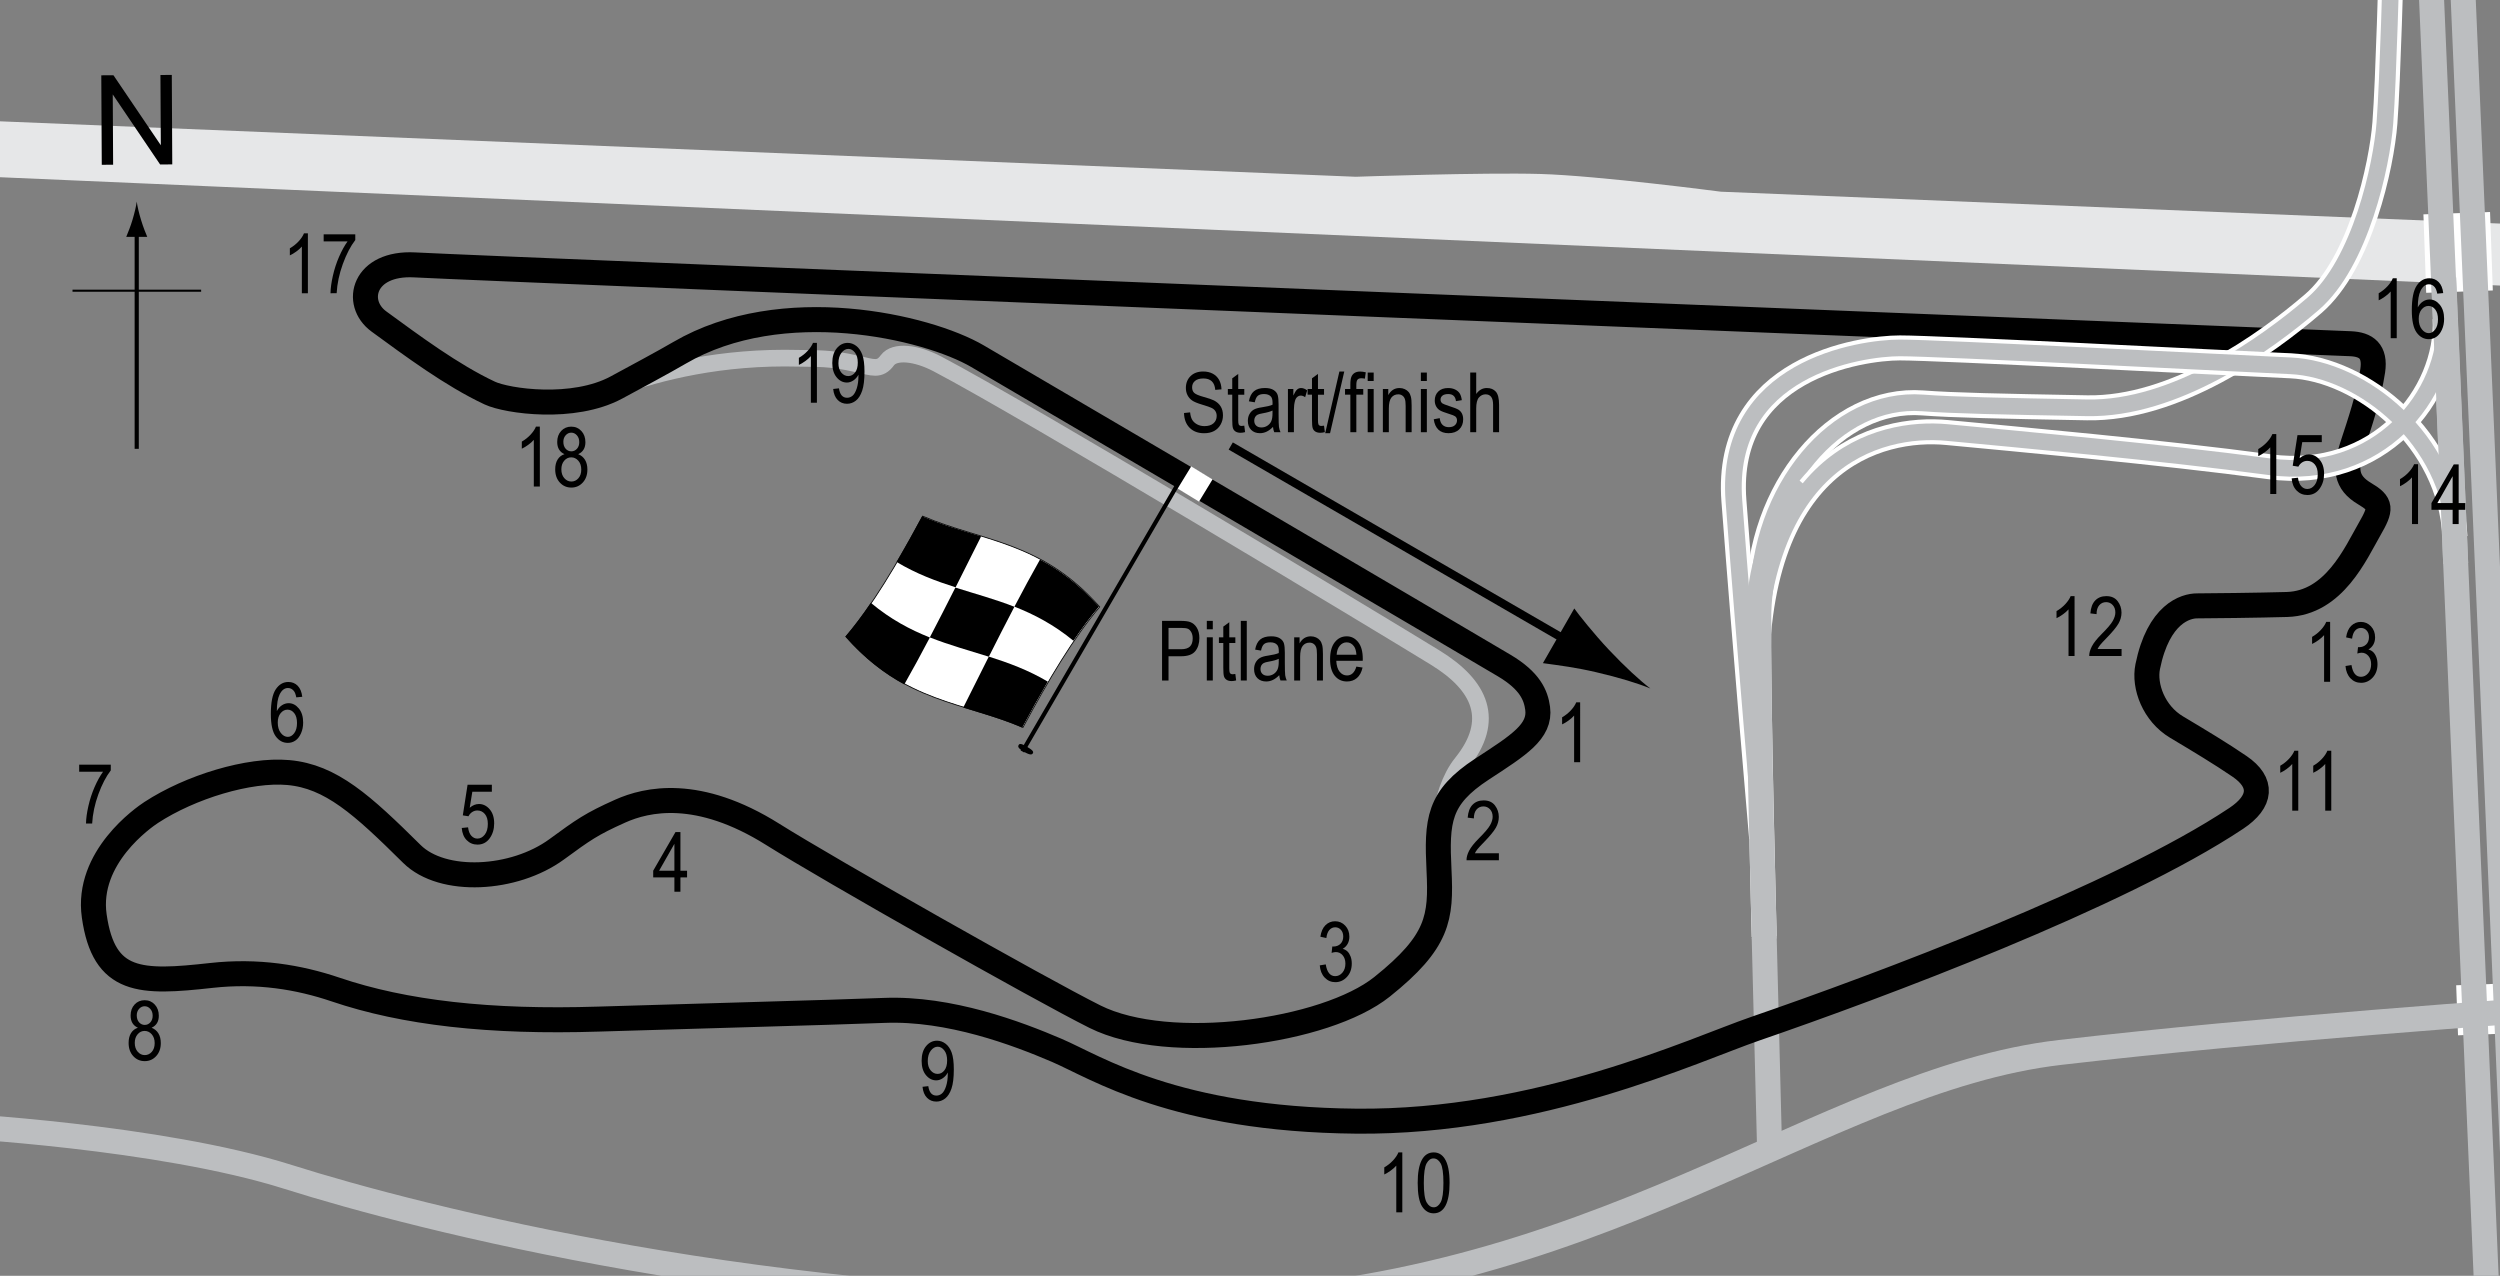 <?xml version="1.0" encoding="UTF-8"?> <!-- Generator: Adobe Illustrator 14.0.0, SVG Export Plug-In . SVG Version: 6.00 Build 43363) --> <svg xmlns="http://www.w3.org/2000/svg" xmlns:xlink="http://www.w3.org/1999/xlink" version="1.1" x="0px" y="0px" width="300px" height="153.093px" viewBox="0 0 300 153.093" xml:space="preserve"><rect x="0" y="0" width="300" height="153.093" fill="#808080" stroke="none"/> <g id="Water"> <path fill="#E6E7E8" d="M206.493,23.003c0,0-14.705-1.927-21.638-2.126s-22.158,0.335-22.158,0.335L-3.032,14.434v6.701 l309.278,13.402l-0.516-7.474L206.493,23.003z"></path> </g> <g id="Bridge"> <line fill="#FFFFFF" x1="294.649" y1="23.454" x2="295.165" y2="36.083"></line> <line fill="none" stroke="#FFFFFF" stroke-width="8" stroke-miterlimit="2" x1="298.739" y1="118.086" x2="298.96" y2="124.091"></line> <line fill="none" stroke="#FFFFFF" stroke-width="8" stroke-miterlimit="2" x1="294.808" y1="25.58" x2="295.141" y2="34.997"></line> </g> <g id="Sideroads"> <line fill="none" stroke="#BCBEC0" stroke-width="3" x1="290.009" y1="-41.752" x2="300.061" y2="193.558"></line> <line fill="none" stroke="#BCBEC0" stroke-width="3" x1="294.04" y1="-36.319" x2="304.092" y2="198.99"></line> <line fill="none" stroke="#BCBEC0" stroke-width="3" x1="212.35" y1="137.914" x2="211.704" y2="112.518"></line> </g> <g id="Pitlane"> <path fill="none" stroke="#BCBEC0" stroke-width="2" d="M172.484,102.063c0,0-0.01-6.866,2.907-10.483 c4.167-5.167,2.269-9.327-3.167-12.667c-6.917-4.25-49.25-29.75-59.75-35.25c-2.52-1.32-5.117-1.621-6-0.417 c-0.917,1.25-1.709,0.857-3.667,0.417c-3.333-0.75-4.7-0.607-6.917-0.667c-9.417-0.25-16.75,1.667-21.75,3.417"></path> </g> <g id="Circuit"> <path fill="none" stroke="#000000" stroke-width="3" d="M49.766,31.788c9.34,0.508,226.417,9.208,232.292,9.458 c1.873,0.08,3.02,0.878,2.667,3.25c-0.458,3.083-1.561,6.299-2.459,9.042c-0.874,2.667-0.825,4.331,1.501,5.708 c2.041,1.208,2,1.792,0.583,4.25c-1.667,2.892-4.25,8.875-9.917,9.042c-3.375,0.099-9.436,0.167-10.791,0.167 s-4.625,0.917-5.917,7.292c-0.477,2.349,0.733,5.624,3.458,7.25c2.792,1.667,5.328,3.191,7.566,4.72 c2.851,1.947,2.64,4.216-0.399,6.239c-14.083,9.375-42.875,20.125-57.75,25.25c-7.202,2.481-25.996,11.293-47.833,11.084 c-21.833-0.209-31.213-6.466-35.958-8.5s-12.87-5.104-20.708-4.792c-6.292,0.25-25.167,0.75-34.25,1.042 c-13.119,0.422-23.345-0.755-31.575-3.543c-4.425-1.499-9.356-2.313-14.916-1.695c-8.509,0.946-12.898,0.981-14.051-7.137 c-1-7.042,5.965-11.85,6.833-12.417c4.693-3.065,11.723-5.215,16.458-4.792c5.125,0.458,8.875,3.875,14.827,9.769 c3.677,3.641,12.256,3.189,17.381-0.561c3.182-2.328,4.138-3.023,7.625-4.583c3.167-1.417,9.333-2.833,18.292,2.792 c6.776,4.255,31.979,18.532,38.667,21.875c8.917,4.458,27.679,1.841,34.458-3.583s7.108-8.285,6.833-13.959 c-0.291-6-0.111-8.717,5.167-12.167c4.39-2.87,7.042-4.5,6.667-7.292c-0.211-1.568-0.917-3.292-4-5.125 c-6.549-3.894-57.682-33.892-63.209-37.125c-6.125-3.583-23.478-7.575-35.75-0.417c-2,1.167-5.287,2.925-7.583,4.167 c-5.167,2.792-13.115,1.646-15.208,0.667c-4.542-2.125-9.327-5.69-13.292-8.583C42.391,36.33,43.641,31.455,49.766,31.788z"></path> </g> <g id="Bridge_1"> <path fill="none" stroke="#FFFFFF" stroke-width="3" d="M286.969-5.165c0,0-0.391,14.844-0.781,19.922s-2.93,16.797-8.594,21.68 s-16.602,12.695-27.148,12.5s-16.021-0.306-19.727-0.586c-10.352-0.781-19.727,10.352-19.727,23.828s0.711,40.234,0.711,40.234"></path> </g> <g id="Sideroad_1"> <path fill="none" stroke="#BCBEC0" stroke-width="2" d="M286.969-5.165c0,0-0.391,14.844-0.781,19.922s-2.93,16.797-8.594,21.68 s-16.602,12.695-27.148,12.5s-16.021-0.306-19.727-0.586c-10.352-0.781-19.727,10.352-19.727,23.828s0.731,40.526,0.731,40.526"></path> </g> <g id="Bridge_2"> <path fill="none" stroke="#FFFFFF" stroke-width="3" d="M294.594,64.405c-0.586-11.719-11.133-20.117-19.727-20.508 s-42.188-2.148-46.875-2.148s-21.137,2.389-19.922,18.359c1.367,17.969,3.32,40.43,3.32,40.43"></path> <path fill="none" stroke="#FFFFFF" stroke-width="3" d="M293.422,38.233c0.391,9.18-8.008,19.531-21.094,17.773 s-30.469-3.32-38.672-4.102s-23.438,3.125-22.852,31.25"></path> </g> <g id="Sideroad_2"> <path fill="none" stroke="#BCBEC0" stroke-width="2" d="M294.594,64.405c-0.586-11.719-11.133-20.117-19.727-20.508 s-42.188-2.148-46.875-2.148s-21.137,2.389-19.922,18.359c1.367,17.969,3.32,40.43,3.32,40.43"></path> <path fill="none" stroke="#BCBEC0" stroke-width="2" d="M293.422,38.233c0.391,9.18-8.008,19.531-21.094,17.773 s-30.469-3.32-38.672-4.102s-23.438,3.125-22.852,31.25"></path> </g> <g id="Sideroads_3"> <path fill="none" stroke="#BCBEC0" stroke-width="3" d="M-5.867,135.052c0,0,25,1.288,40.464,6.186s58.505,15.98,107.732,15.207 s76.031-26.805,104.897-30.155c24.589-2.854,54.381-4.896,64.69-5.67"></path> <path fill="none" stroke="#BCBEC0" stroke-width="3" d="M211.724,112.663c0,0-0.753-25.649-0.645-37.364 c-0.478-10.347,5.382-17.183,5.382-17.183"></path> <line fill="none" stroke="#BCBEC0" stroke-width="3" x1="293.246" y1="33.351" x2="294.683" y2="67.622"></line> </g> <g id="Startline"> <line fill="none" stroke="#FFFFFF" stroke-width="3" x1="144.225" y1="56.747" x2="142.6" y2="59.413"></line> </g> <g id="Flag"> <g> <g> <path fill="#FFFFFF" stroke="#000000" stroke-width="0.1" d="M110.722,61.938c7.079,3.058,14.159,2.899,21.238,10.891 c-3.068,3.597-6.136,8.726-9.204,14.459c-7.079-3.063-14.159-2.903-21.238-10.884C104.585,72.802,107.654,67.672,110.722,61.938z "></path> <path d="M118.657,78.79c2.36,0.747,4.72,1.609,7.081,3.006c-1.023,1.749-2.046,3.598-3.069,5.513 c-2.359-1.013-4.719-1.672-7.079-2.399C116.612,82.871,117.634,80.819,118.657,78.79z"></path> <path d="M124.8,67.146c2.36,1.263,4.72,3.006,7.08,5.651c-1.022,1.208-2.045,2.584-3.068,4.096 c-2.36-1.943-4.72-3.167-7.08-4.094C122.755,70.848,123.778,68.952,124.8,67.146z"></path> <path d="M114.646,70.506c2.36,0.752,4.72,1.381,7.081,2.307c-1.022,1.953-2.045,3.96-3.067,5.991 c-2.36-0.748-4.721-1.381-7.081-2.32C112.601,74.537,113.624,72.533,114.646,70.506z"></path> <path d="M110.655,61.946c2.361,1.027,4.722,1.692,7.083,2.417c-1.022,2.039-2.045,4.089-3.068,6.116 c-2.36-0.752-4.721-1.626-7.081-3.045C108.611,65.695,109.633,63.854,110.655,61.946z"></path> <path d="M104.499,72.341c2.361,1.974,4.722,3.219,7.083,4.158c-1.022,1.947-2.045,3.835-3.068,5.633 c-2.359-1.285-4.719-3.058-7.078-5.741C102.457,75.2,103.478,73.839,104.499,72.341z"></path> </g> </g> <line fill="#FFFFFF" stroke="#000000" stroke-width="0.5" x1="122.689" y1="90.18" x2="141.163" y2="58.393"></line> <path d="M122.238,89.406c0.097-0.168,0.232-0.244,0.994,0.199c0.762,0.444,0.804,0.62,0.709,0.791 c-0.101,0.167-0.301,0.26-1.062-0.183C122.118,89.77,122.139,89.574,122.238,89.406z"></path> <g> <line fill="none" stroke="#000000" x1="147.688" y1="53.521" x2="189.228" y2="77.57"></line> <path d="M191.537,80.665c-2.523-0.586-4.265-0.791-6.388-1.087l3.765-6.561c0.447,0.647,2.383,3.084,4.162,4.966 c1.903,2.017,3.718,3.691,4.973,4.638C196.599,82.014,194.234,81.29,191.537,80.665z"></path> </g> </g> <g id="North"> <g> <g> <g> <line fill="none" stroke="#000000" stroke-width="0.5" x1="16.406" y1="53.859" x2="16.406" y2="27.576"></line> <path d="M15.895,26.396c-0.25,0.827-0.48,1.364-0.746,2.027h2.521c-0.112-0.237-0.496-1.2-0.745-2.027 c-0.268-0.885-0.45-1.687-0.516-2.207C16.344,24.709,16.161,25.511,15.895,26.396z"></path> </g> </g> </g> <line fill="none" stroke="#000000" stroke-width="0.25" x1="8.701" y1="34.885" x2="24.137" y2="34.885"></line> <g> <path d="M12.212,19.774L12.155,9.037l1.458-0.008l5.685,8.4l-0.045-8.43l1.362-0.007l0.057,10.737l-1.458,0.008L13.53,11.33 l0.045,8.438L12.212,19.774z"></path> </g> </g> <g id="Labels"> <g> <path d="M139.446,81.662v-7.158h2.212c0.521,0,0.905,0.045,1.152,0.137c0.339,0.124,0.608,0.353,0.811,0.688 s0.303,0.747,0.303,1.235c0,0.645-0.164,1.17-0.493,1.577s-0.896,0.61-1.704,0.61h-1.504v2.91H139.446z M140.223,77.907h1.519 c0.479,0,0.828-0.108,1.05-0.325s0.332-0.543,0.332-0.979c0-0.283-0.055-0.526-0.163-0.728c-0.109-0.202-0.241-0.34-0.396-0.415 c-0.154-0.075-0.434-0.112-0.837-0.112h-1.504V77.907z"></path> <path d="M144.817,75.515v-1.011h0.718v1.011H144.817z M144.817,81.662v-5.186h0.718v5.186H144.817z"></path> <path d="M148.24,80.876l0.098,0.776c-0.198,0.052-0.378,0.078-0.537,0.078c-0.251,0-0.452-0.05-0.605-0.149 s-0.258-0.235-0.315-0.408c-0.057-0.172-0.085-0.516-0.085-1.03V77.16h-0.527v-0.684h0.527v-1.284l0.718-0.527v1.812h0.728v0.684 h-0.728v3.032c0,0.28,0.021,0.46,0.063,0.542c0.062,0.117,0.178,0.176,0.347,0.176C148.004,80.91,148.11,80.899,148.24,80.876z"></path> <path d="M148.895,81.662v-7.158h0.717v7.158H148.895z"></path> <path d="M153.508,81.022c-0.24,0.25-0.49,0.439-0.752,0.566c-0.26,0.127-0.529,0.19-0.811,0.19c-0.441,0-0.795-0.133-1.059-0.4 s-0.396-0.626-0.396-1.079c0-0.299,0.063-0.565,0.186-0.796c0.125-0.231,0.293-0.412,0.508-0.542s0.541-0.226,0.977-0.288 c0.586-0.086,1.016-0.188,1.289-0.308l0.006-0.225c0-0.355-0.064-0.604-0.191-0.747c-0.178-0.208-0.453-0.313-0.824-0.313 c-0.336,0-0.586,0.069-0.752,0.208s-0.289,0.4-0.367,0.783l-0.707-0.117c0.1-0.557,0.305-0.962,0.611-1.216 c0.309-0.254,0.748-0.381,1.322-0.381c0.445,0,0.795,0.084,1.049,0.251s0.414,0.375,0.48,0.623 c0.068,0.248,0.102,0.609,0.102,1.084v1.172c0,0.82,0.016,1.337,0.045,1.55c0.031,0.213,0.094,0.421,0.184,0.623h-0.752 C153.581,81.483,153.532,81.27,153.508,81.022z M153.45,79.06c-0.264,0.13-0.656,0.241-1.176,0.332 c-0.303,0.052-0.516,0.111-0.635,0.178c-0.121,0.067-0.215,0.161-0.281,0.283s-0.1,0.263-0.1,0.422 c0,0.248,0.076,0.445,0.229,0.593c0.154,0.148,0.365,0.222,0.635,0.222c0.258,0,0.49-0.067,0.701-0.2 c0.209-0.133,0.367-0.312,0.471-0.535c0.105-0.223,0.156-0.548,0.156-0.974V79.06z"></path> <path d="M155.301,81.662v-5.186h0.648v0.732c0.156-0.285,0.348-0.498,0.572-0.638c0.227-0.141,0.486-0.211,0.779-0.211 c0.227,0,0.438,0.045,0.631,0.134s0.35,0.207,0.467,0.352c0.119,0.145,0.207,0.333,0.266,0.564s0.088,0.586,0.088,1.064v3.188 h-0.717v-3.158c0-0.381-0.033-0.66-0.098-0.836c-0.066-0.176-0.168-0.312-0.307-0.408c-0.137-0.096-0.297-0.144-0.48-0.144 c-0.344,0-0.619,0.129-0.824,0.386s-0.309,0.699-0.309,1.325v2.835H155.301z"></path> <path d="M162.766,79.992l0.742,0.112c-0.123,0.553-0.348,0.971-0.672,1.252c-0.322,0.282-0.725,0.422-1.203,0.422 c-0.602,0-1.09-0.229-1.463-0.686c-0.371-0.458-0.559-1.117-0.559-1.98c0-0.895,0.188-1.578,0.564-2.048 c0.375-0.47,0.852-0.706,1.428-0.706c0.551,0,1.01,0.231,1.377,0.693c0.369,0.462,0.553,1.131,0.553,2.007l-0.006,0.234h-3.174 c0.029,0.583,0.164,1.022,0.406,1.318c0.24,0.296,0.533,0.444,0.879,0.444C162.178,81.057,162.555,80.702,162.766,79.992z M160.399,78.571h2.373c-0.033-0.449-0.129-0.785-0.289-1.006c-0.23-0.322-0.525-0.483-0.883-0.483 c-0.322,0-0.598,0.134-0.826,0.403C160.547,77.753,160.42,78.116,160.399,78.571z"></path> </g> <g> <path d="M142.082,49.562l0.732-0.078c0.039,0.394,0.128,0.701,0.266,0.92c0.139,0.22,0.337,0.396,0.594,0.53s0.547,0.2,0.869,0.2 c0.462,0,0.821-0.113,1.076-0.338c0.256-0.226,0.384-0.519,0.384-0.88c0-0.211-0.046-0.396-0.14-0.553 c-0.092-0.158-0.232-0.287-0.42-0.388c-0.187-0.101-0.591-0.243-1.213-0.427c-0.554-0.165-0.947-0.33-1.182-0.496 s-0.417-0.377-0.547-0.632s-0.195-0.544-0.195-0.867c0-0.58,0.188-1.053,0.562-1.421s0.879-0.552,1.514-0.552 c0.437,0,0.817,0.086,1.146,0.259c0.326,0.172,0.58,0.42,0.762,0.742c0.18,0.322,0.277,0.702,0.29,1.138l-0.747,0.068 c-0.039-0.465-0.178-0.811-0.418-1.035c-0.238-0.225-0.575-0.337-1.008-0.337c-0.439,0-0.774,0.099-1.006,0.295 s-0.347,0.452-0.347,0.764c0,0.29,0.085,0.514,0.254,0.674c0.169,0.159,0.55,0.321,1.143,0.484c0.579,0.16,0.985,0.299,1.22,0.417 c0.358,0.183,0.628,0.423,0.811,0.721c0.183,0.298,0.274,0.653,0.274,1.066c0,0.41-0.096,0.783-0.288,1.119 c-0.192,0.337-0.453,0.593-0.783,0.769c-0.331,0.175-0.729,0.263-1.194,0.263c-0.726,0-1.305-0.218-1.735-0.654 C142.322,50.898,142.098,50.307,142.082,49.562z"></path> <path d="M149.313,51.08l0.098,0.776c-0.198,0.052-0.378,0.078-0.537,0.078c-0.251,0-0.452-0.05-0.605-0.149 s-0.258-0.235-0.315-0.408c-0.057-0.172-0.085-0.516-0.085-1.03v-2.983h-0.527v-0.684h0.527v-1.284l0.718-0.527v1.812h0.728v0.684 h-0.728v3.032c0,0.28,0.021,0.46,0.063,0.542c0.062,0.117,0.178,0.176,0.347,0.176C149.077,51.114,149.183,51.103,149.313,51.08z"></path> <path d="M152.76,51.227c-0.241,0.25-0.491,0.439-0.752,0.566s-0.53,0.19-0.811,0.19c-0.442,0-0.796-0.133-1.06-0.4 s-0.396-0.626-0.396-1.079c0-0.299,0.062-0.565,0.186-0.796s0.293-0.412,0.508-0.542s0.54-0.226,0.977-0.288 c0.586-0.086,1.016-0.188,1.289-0.308l0.005-0.225c0-0.355-0.063-0.604-0.19-0.747c-0.179-0.208-0.454-0.313-0.825-0.313 c-0.335,0-0.586,0.069-0.752,0.208s-0.288,0.4-0.366,0.783l-0.708-0.117c0.101-0.557,0.305-0.962,0.613-1.216 c0.307-0.254,0.747-0.381,1.32-0.381c0.446,0,0.796,0.084,1.05,0.251s0.414,0.375,0.481,0.623c0.066,0.248,0.1,0.609,0.1,1.084 v1.172c0,0.82,0.016,1.337,0.047,1.55c0.03,0.213,0.092,0.421,0.183,0.623h-0.752C152.832,51.687,152.783,51.474,152.76,51.227z M152.702,49.264c-0.264,0.13-0.656,0.241-1.177,0.332c-0.303,0.052-0.515,0.111-0.635,0.178s-0.214,0.161-0.281,0.283 c-0.066,0.122-0.1,0.263-0.1,0.422c0,0.248,0.076,0.445,0.229,0.593s0.364,0.222,0.635,0.222c0.257,0,0.491-0.067,0.7-0.2 c0.211-0.133,0.367-0.312,0.472-0.535s0.156-0.548,0.156-0.974V49.264z"></path> <path d="M154.552,51.866v-5.186h0.649v0.786c0.166-0.365,0.318-0.606,0.456-0.725c0.139-0.119,0.294-0.178,0.467-0.178 c0.241,0,0.486,0.094,0.737,0.283l-0.244,0.815c-0.179-0.127-0.354-0.19-0.522-0.19c-0.153,0-0.293,0.054-0.42,0.161 s-0.217,0.257-0.269,0.449c-0.091,0.335-0.137,0.692-0.137,1.069v2.715H154.552z"></path> <path d="M158.883,51.08l0.098,0.776c-0.198,0.052-0.378,0.078-0.537,0.078c-0.251,0-0.452-0.05-0.605-0.149 s-0.258-0.235-0.315-0.408c-0.057-0.172-0.085-0.516-0.085-1.03v-2.983h-0.527v-0.684h0.527v-1.284l0.718-0.527v1.812h0.728v0.684 h-0.728v3.032c0,0.28,0.021,0.46,0.063,0.542c0.062,0.117,0.178,0.176,0.347,0.176C158.647,51.114,158.753,51.103,158.883,51.08z"></path> <path d="M159.026,51.983l1.7-7.397h0.586l-1.705,7.397H159.026z"></path> <path d="M162.042,51.866v-4.502h-0.64v-0.684h0.64v-0.552c0-0.407,0.042-0.712,0.127-0.916s0.215-0.359,0.39-0.466 s0.394-0.161,0.658-0.161c0.206,0,0.431,0.031,0.676,0.093l-0.107,0.762c-0.149-0.033-0.291-0.049-0.425-0.049 c-0.215,0-0.369,0.056-0.461,0.168c-0.094,0.112-0.14,0.326-0.14,0.642v0.479h0.83v0.684h-0.83v4.502H162.042z"></path> <path d="M164.123,45.719v-1.011h0.718v1.011H164.123z M164.123,51.866v-5.186h0.718v5.186H164.123z"></path> <path d="M165.944,51.866v-5.186h0.649v0.732c0.156-0.285,0.347-0.498,0.572-0.638c0.227-0.141,0.485-0.211,0.778-0.211 c0.227,0,0.438,0.045,0.631,0.134s0.35,0.207,0.468,0.352c0.119,0.145,0.207,0.333,0.266,0.564s0.088,0.586,0.088,1.064v3.188 h-0.718v-3.158c0-0.381-0.032-0.66-0.098-0.836c-0.065-0.176-0.167-0.312-0.306-0.408c-0.138-0.096-0.298-0.144-0.48-0.144 c-0.345,0-0.62,0.129-0.825,0.386s-0.308,0.699-0.308,1.325v2.835H165.944z"></path> <path d="M170.504,45.719v-1.011h0.718v1.011H170.504z M170.504,51.866v-5.186h0.718v5.186H170.504z"></path> <path d="M172.047,50.313l0.718-0.137c0.042,0.366,0.157,0.639,0.346,0.816c0.188,0.179,0.438,0.268,0.75,0.268 c0.313,0,0.554-0.077,0.724-0.232c0.171-0.155,0.256-0.351,0.256-0.588c0-0.205-0.073-0.365-0.22-0.479 c-0.101-0.078-0.345-0.176-0.732-0.293c-0.56-0.172-0.935-0.319-1.123-0.439s-0.335-0.282-0.439-0.483s-0.156-0.431-0.156-0.688 c0-0.443,0.142-0.802,0.425-1.079s0.676-0.415,1.177-0.415c0.315,0,0.594,0.057,0.832,0.171c0.24,0.114,0.423,0.267,0.55,0.459 s0.215,0.467,0.264,0.825l-0.703,0.117c-0.065-0.566-0.373-0.85-0.923-0.85c-0.313,0-0.545,0.063-0.698,0.187 c-0.153,0.125-0.229,0.285-0.229,0.479c0,0.191,0.073,0.342,0.22,0.453c0.089,0.064,0.35,0.168,0.783,0.311 c0.597,0.189,0.982,0.34,1.157,0.453s0.312,0.266,0.409,0.46c0.097,0.194,0.146,0.425,0.146,0.692 c0,0.496-0.157,0.897-0.471,1.203c-0.314,0.307-0.743,0.46-1.287,0.46C172.801,51.983,172.21,51.427,172.047,50.313z"></path> <path d="M176.427,51.866v-7.158h0.718v2.568c0.169-0.238,0.36-0.416,0.573-0.535c0.214-0.119,0.449-0.178,0.706-0.178 c0.452,0,0.81,0.144,1.071,0.432c0.263,0.288,0.394,0.816,0.394,1.584v3.286h-0.718V48.58c0-0.449-0.08-0.771-0.239-0.967 s-0.379-0.293-0.659-0.293c-0.313,0-0.578,0.125-0.799,0.376c-0.219,0.25-0.329,0.695-0.329,1.333v2.837H176.427z"></path> </g> <g> <path d="M189.617,91.467h-0.723v-5.601c-0.166,0.195-0.389,0.395-0.669,0.598s-0.537,0.357-0.771,0.461v-0.85 c0.397-0.228,0.748-0.506,1.052-0.835c0.305-0.329,0.519-0.649,0.643-0.962h0.469V91.467z"></path> </g> <g> <path d="M179.866,102.39v0.845h-3.883c-0.01-0.342,0.094-0.725,0.311-1.147c0.217-0.424,0.613-0.924,1.189-1.5 c0.674-0.671,1.115-1.19,1.322-1.557c0.209-0.367,0.313-0.708,0.313-1.024c0-0.365-0.105-0.662-0.318-0.892 c-0.215-0.23-0.477-0.345-0.789-0.345c-0.336,0-0.611,0.124-0.826,0.373c-0.215,0.248-0.322,0.604-0.322,1.068l-0.742-0.093 c0.053-0.687,0.248-1.204,0.584-1.55c0.338-0.347,0.781-0.52,1.33-0.52c0.6,0,1.053,0.202,1.361,0.605 c0.307,0.404,0.461,0.862,0.461,1.376c0,0.456-0.121,0.892-0.361,1.31c-0.242,0.418-0.699,0.976-1.373,1.673 c-0.43,0.439-0.707,0.739-0.832,0.899c-0.125,0.159-0.227,0.318-0.305,0.479H179.866z"></path> </g> <g> <path d="M55.41,99.357l0.757-0.078c0.059,0.456,0.191,0.795,0.397,1.018c0.207,0.223,0.447,0.334,0.721,0.334 c0.342,0,0.637-0.157,0.884-0.472c0.247-0.315,0.371-0.744,0.371-1.289c0-0.512-0.12-0.909-0.358-1.191 c-0.24-0.282-0.54-0.423-0.901-0.423c-0.218,0-0.423,0.061-0.612,0.184c-0.191,0.123-0.342,0.293-0.452,0.512l-0.679-0.108 l0.571-3.678h2.915v0.84H56.68l-0.313,1.926c0.348-0.301,0.718-0.452,1.108-0.452c0.491,0,0.919,0.209,1.281,0.628 c0.363,0.419,0.545,0.983,0.545,1.694c0,0.701-0.182,1.301-0.544,1.801c-0.363,0.5-0.851,0.75-1.463,0.75 c-0.508,0-0.937-0.177-1.287-0.53C55.658,100.472,55.458,99.982,55.41,99.357z"></path> </g> <g> <path d="M80.928,107.006v-1.714h-2.544v-0.806l2.676-4.639h0.591v4.639h0.796v0.806H81.65v1.714H80.928z M80.928,104.486v-3.228 l-1.834,3.228H80.928z"></path> </g> <g> <path d="M158.372,115.845l0.718-0.117c0.15,0.941,0.53,1.411,1.14,1.411c0.33,0,0.615-0.14,0.856-0.418s0.362-0.64,0.362-1.083 c0-0.418-0.11-0.754-0.332-1.008c-0.222-0.255-0.493-0.382-0.815-0.382c-0.137,0-0.306,0.032-0.508,0.098l0.083-0.771l0.112,0.01 c0.356,0,0.646-0.108,0.868-0.327c0.222-0.217,0.333-0.508,0.333-0.871c0-0.335-0.093-0.604-0.279-0.807 c-0.186-0.203-0.412-0.305-0.68-0.305c-0.277,0-0.512,0.106-0.703,0.32c-0.19,0.213-0.313,0.535-0.364,0.969l-0.718-0.156 c0.091-0.611,0.296-1.074,0.615-1.387s0.705-0.469,1.157-0.469c0.476,0,0.879,0.176,1.211,0.527s0.498,0.793,0.498,1.327 c0,0.325-0.07,0.612-0.211,0.863s-0.338,0.447-0.59,0.591c0.233,0.064,0.426,0.172,0.578,0.322c0.152,0.149,0.275,0.35,0.37,0.6 c0.094,0.25,0.141,0.53,0.141,0.84c0,0.656-0.193,1.194-0.581,1.612s-0.852,0.627-1.392,0.627c-0.501,0-0.926-0.183-1.274-0.547 S158.42,116.46,158.372,115.845z"></path> </g> <g> <path d="M110.702,130.415l0.693-0.078c0.11,0.756,0.437,1.133,0.977,1.133c0.241,0,0.46-0.082,0.656-0.246 c0.197-0.165,0.364-0.457,0.501-0.877s0.205-0.91,0.205-1.47v-0.176c-0.149,0.29-0.352,0.519-0.605,0.688 s-0.513,0.254-0.776,0.254c-0.479,0-0.891-0.209-1.238-0.627c-0.346-0.419-0.52-0.99-0.52-1.717c0-0.748,0.18-1.339,0.539-1.77 c0.36-0.432,0.797-0.647,1.312-0.647c0.364,0,0.705,0.12,1.021,0.361s0.56,0.596,0.732,1.064s0.259,1.144,0.259,2.026 c0,0.982-0.093,1.746-0.278,2.29s-0.438,0.94-0.754,1.191c-0.318,0.251-0.674,0.376-1.067,0.376c-0.446,0-0.818-0.152-1.118-0.457 C110.939,131.432,110.761,130.991,110.702,130.415z M113.656,127.253c0-0.512-0.114-0.914-0.343-1.207 c-0.229-0.294-0.491-0.44-0.787-0.44c-0.311,0-0.587,0.156-0.83,0.47c-0.243,0.313-0.364,0.73-0.364,1.252 c0,0.469,0.116,0.844,0.348,1.122s0.509,0.418,0.831,0.418c0.32,0,0.591-0.14,0.813-0.421 C113.545,128.167,113.656,127.769,113.656,127.253z"></path> </g> <g> <path d="M16.548,123.329c-0.288-0.131-0.506-0.316-0.653-0.559c-0.147-0.243-0.221-0.545-0.221-0.906 c0-0.543,0.16-0.984,0.479-1.326s0.722-0.513,1.205-0.513c0.487,0,0.892,0.174,1.215,0.522c0.323,0.348,0.484,0.797,0.484,1.346 c0,0.346-0.071,0.637-0.215,0.877c-0.144,0.238-0.359,0.425-0.649,0.559c0.355,0.14,0.628,0.365,0.818,0.679 c0.19,0.313,0.285,0.7,0.285,1.163c0,0.639-0.185,1.158-0.554,1.561s-0.826,0.604-1.373,0.604c-0.552,0-1.013-0.201-1.382-0.604 s-0.554-0.931-0.554-1.586c0-0.479,0.099-0.873,0.295-1.185C15.927,123.649,16.199,123.439,16.548,123.329z M16.172,125.147 c0,0.439,0.118,0.793,0.354,1.063c0.235,0.268,0.517,0.402,0.845,0.402c0.332,0,0.613-0.131,0.844-0.391s0.346-0.609,0.346-1.045 c0-0.439-0.118-0.793-0.355-1.063c-0.237-0.268-0.521-0.402-0.854-0.402c-0.327,0-0.606,0.133-0.835,0.4 C16.286,124.38,16.172,124.724,16.172,125.147z M16.411,121.839c0,0.352,0.093,0.631,0.277,0.838 c0.186,0.209,0.412,0.313,0.682,0.313c0.264,0,0.487-0.103,0.673-0.307c0.185-0.205,0.277-0.47,0.277-0.795 c0-0.334-0.095-0.607-0.285-0.82c-0.189-0.213-0.415-0.319-0.675-0.319s-0.482,0.104-0.669,0.312 C16.505,121.268,16.411,121.528,16.411,121.839z"></path> </g> <g> <path d="M9.5,92.607v-0.845h3.794v0.684c-0.566,0.736-1.064,1.693-1.494,2.874s-0.677,2.35-0.742,3.508H10.32 c0.01-0.599,0.104-1.297,0.285-2.095c0.18-0.797,0.428-1.558,0.742-2.28c0.315-0.723,0.654-1.338,1.019-1.846H9.5z"></path> </g> <g> <path d="M36.271,83.615l-0.718,0.068c-0.068-0.366-0.169-0.627-0.302-0.783c-0.192-0.227-0.423-0.34-0.692-0.34 c-0.419,0-0.755,0.26-1.009,0.781c-0.218,0.449-0.328,1.113-0.331,1.992c0.166-0.313,0.374-0.549,0.625-0.71 s0.516-0.242,0.796-0.242c0.466,0,0.872,0.211,1.218,0.632c0.348,0.421,0.521,0.985,0.521,1.692c0,0.479-0.087,0.912-0.261,1.301 c-0.175,0.389-0.398,0.676-0.672,0.862s-0.574,0.278-0.903,0.278c-0.593,0-1.081-0.267-1.465-0.801s-0.576-1.424-0.576-2.671 c0-1.383,0.196-2.369,0.59-2.957s0.897-0.881,1.512-0.881c0.445,0,0.818,0.152,1.119,0.455 C36.022,82.597,36.205,83.038,36.271,83.615z M33.331,86.706c0,0.518,0.122,0.934,0.366,1.248s0.527,0.471,0.85,0.471 c0.283,0,0.536-0.148,0.76-0.444c0.223-0.296,0.334-0.703,0.334-1.221c0-0.508-0.11-0.902-0.332-1.182s-0.491-0.42-0.811-0.42 c-0.313,0-0.585,0.139-0.818,0.417C33.447,85.854,33.331,86.231,33.331,86.706z"></path> </g> <g> <path d="M287.606,40.58h-0.723v-5.601c-0.166,0.195-0.389,0.395-0.67,0.598c-0.279,0.204-0.537,0.357-0.771,0.461v-0.85 c0.398-0.228,0.748-0.506,1.053-0.835s0.518-0.649,0.643-0.962h0.469V40.58z"></path> <path d="M293.186,35.17l-0.717,0.068c-0.068-0.366-0.17-0.627-0.303-0.783c-0.191-0.227-0.422-0.34-0.691-0.34 c-0.42,0-0.756,0.26-1.01,0.781c-0.217,0.449-0.328,1.113-0.33,1.992c0.166-0.313,0.373-0.549,0.625-0.71 c0.25-0.161,0.516-0.242,0.795-0.242c0.467,0,0.871,0.211,1.219,0.632c0.346,0.421,0.52,0.985,0.52,1.692 c0,0.479-0.086,0.912-0.262,1.301c-0.174,0.389-0.396,0.676-0.67,0.862s-0.574,0.278-0.904,0.278c-0.592,0-1.08-0.267-1.465-0.801 c-0.383-0.534-0.576-1.424-0.576-2.671c0-1.383,0.197-2.369,0.59-2.957c0.395-0.587,0.898-0.881,1.512-0.881 c0.445,0,0.818,0.152,1.119,0.455C292.938,34.151,293.122,34.592,293.186,35.17z M290.247,38.261c0,0.518,0.123,0.934,0.367,1.248 s0.527,0.471,0.85,0.471c0.283,0,0.535-0.148,0.758-0.444c0.225-0.296,0.336-0.703,0.336-1.221c0-0.508-0.111-0.902-0.332-1.182 c-0.223-0.28-0.492-0.42-0.811-0.42c-0.313,0-0.586,0.139-0.818,0.417S290.247,37.786,290.247,38.261z"></path> </g> <g> <path d="M279.614,81.816h-0.723v-5.601c-0.166,0.195-0.389,0.395-0.669,0.598s-0.537,0.357-0.771,0.461v-0.85 c0.397-0.228,0.748-0.506,1.053-0.835c0.304-0.329,0.518-0.649,0.642-0.962h0.469V81.816z"></path> <path d="M281.459,79.922l0.718-0.117c0.15,0.941,0.53,1.411,1.14,1.411c0.33,0,0.615-0.139,0.856-0.418s0.362-0.64,0.362-1.083 c0-0.417-0.11-0.753-0.332-1.008s-0.493-0.381-0.815-0.381c-0.137,0-0.306,0.033-0.508,0.098l0.083-0.771l0.112,0.01 c0.356,0,0.646-0.109,0.868-0.327c0.222-0.217,0.333-0.508,0.333-0.872c0-0.334-0.093-0.603-0.279-0.806 c-0.186-0.203-0.412-0.305-0.68-0.305c-0.277,0-0.512,0.106-0.703,0.32c-0.19,0.213-0.313,0.536-0.364,0.969l-0.718-0.156 c0.091-0.612,0.296-1.074,0.615-1.387s0.705-0.469,1.157-0.469c0.476,0,0.879,0.176,1.211,0.527 c0.332,0.352,0.498,0.794,0.498,1.328c0,0.325-0.07,0.613-0.211,0.863s-0.338,0.447-0.59,0.59 c0.233,0.065,0.426,0.173,0.578,0.322c0.152,0.15,0.275,0.35,0.37,0.6c0.094,0.25,0.141,0.53,0.141,0.839 c0,0.657-0.193,1.195-0.581,1.613s-0.852,0.627-1.392,0.627c-0.501,0-0.926-0.182-1.274-0.547S281.508,80.537,281.459,79.922z"></path> </g> <g> <path d="M248.946,78.723h-0.723v-5.601c-0.166,0.195-0.389,0.395-0.67,0.598c-0.279,0.204-0.537,0.357-0.771,0.461v-0.85 c0.398-0.228,0.748-0.506,1.053-0.835s0.518-0.649,0.643-0.962h0.469V78.723z"></path> <path d="M254.59,77.878v0.845h-3.883c-0.01-0.342,0.094-0.725,0.311-1.148c0.217-0.424,0.613-0.923,1.189-1.5 c0.674-0.671,1.115-1.19,1.322-1.557c0.209-0.367,0.313-0.708,0.313-1.024c0-0.365-0.105-0.662-0.32-0.892 c-0.213-0.23-0.475-0.345-0.787-0.345c-0.336,0-0.611,0.124-0.826,0.373c-0.215,0.248-0.322,0.604-0.322,1.068l-0.742-0.093 c0.053-0.687,0.246-1.204,0.584-1.55c0.336-0.347,0.781-0.52,1.33-0.52c0.6,0,1.053,0.202,1.359,0.605 c0.309,0.404,0.463,0.862,0.463,1.376c0,0.456-0.121,0.892-0.361,1.31c-0.242,0.418-0.699,0.976-1.373,1.673 c-0.43,0.439-0.707,0.739-0.832,0.899s-0.227,0.319-0.305,0.479H254.59z"></path> </g> <g> <path d="M275.792,97.279h-0.723v-5.601c-0.166,0.195-0.389,0.395-0.668,0.598c-0.281,0.204-0.537,0.357-0.771,0.461v-0.85 c0.396-0.228,0.748-0.506,1.053-0.835c0.303-0.329,0.518-0.649,0.641-0.962h0.469V97.279z"></path> <path d="M279.752,97.279h-0.723v-5.601c-0.166,0.195-0.389,0.395-0.67,0.598c-0.279,0.204-0.537,0.357-0.771,0.461v-0.85 c0.398-0.228,0.748-0.506,1.053-0.835s0.518-0.649,0.643-0.962h0.469V97.279z"></path> </g> <g> <path d="M168.276,145.477h-0.723v-5.601c-0.166,0.195-0.389,0.395-0.67,0.598c-0.279,0.204-0.537,0.357-0.771,0.462v-0.85 c0.398-0.228,0.748-0.507,1.053-0.835s0.518-0.649,0.643-0.962h0.469V145.477z"></path> <path d="M170.122,141.946c0-1.201,0.162-2.111,0.484-2.729c0.324-0.618,0.803-0.928,1.434-0.928c0.561,0,1.002,0.251,1.324,0.752 c0.391,0.605,0.586,1.573,0.586,2.905c0,1.195-0.162,2.102-0.484,2.723c-0.322,0.619-0.801,0.93-1.436,0.93 c-0.559,0-1.018-0.273-1.375-0.82C170.299,144.231,170.122,143.288,170.122,141.946z M170.858,141.944 c0,1.162,0.111,1.941,0.336,2.338c0.223,0.396,0.51,0.594,0.857,0.594c0.33,0,0.605-0.2,0.828-0.602 c0.221-0.4,0.332-1.178,0.332-2.33c0-1.167-0.111-1.947-0.334-2.342c-0.225-0.394-0.514-0.591-0.869-0.591 c-0.326,0-0.6,0.2-0.82,0.601C170.969,140.014,170.858,140.79,170.858,141.944z"></path> </g> <g> <path d="M290.163,62.889h-0.723v-5.601c-0.166,0.195-0.389,0.395-0.67,0.598c-0.279,0.204-0.537,0.357-0.771,0.461v-0.85 c0.398-0.228,0.748-0.506,1.053-0.835s0.518-0.649,0.643-0.962h0.469V62.889z"></path> <path d="M294.317,62.889v-1.714h-2.543v-0.806l2.676-4.639h0.59v4.639h0.797v0.806h-0.797v1.714H294.317z M294.317,60.369v-3.228 l-1.834,3.228H294.317z"></path> </g> <g> <path d="M273.153,59.279h-0.723v-5.601c-0.166,0.195-0.389,0.395-0.669,0.598s-0.537,0.357-0.771,0.461v-0.85 c0.397-0.228,0.748-0.506,1.053-0.835c0.304-0.329,0.518-0.649,0.642-0.962h0.469V59.279z"></path> <path d="M274.999,57.404l0.757-0.078c0.059,0.456,0.191,0.795,0.398,1.018c0.206,0.223,0.446,0.334,0.72,0.334 c0.342,0,0.637-0.157,0.884-0.472c0.247-0.315,0.371-0.744,0.371-1.289c0-0.512-0.119-0.909-0.359-1.191 c-0.238-0.282-0.539-0.423-0.9-0.423c-0.218,0-0.422,0.061-0.613,0.184c-0.189,0.123-0.341,0.293-0.451,0.512l-0.679-0.108 l0.571-3.678h2.915v0.84h-2.343l-0.313,1.926c0.348-0.301,0.718-0.452,1.108-0.452c0.491,0,0.919,0.209,1.281,0.628 c0.363,0.419,0.545,0.983,0.545,1.694c0,0.701-0.182,1.301-0.545,1.801c-0.362,0.5-0.85,0.75-1.462,0.75 c-0.508,0-0.937-0.177-1.286-0.53C275.247,58.519,275.047,58.029,274.999,57.404z"></path> </g> <g> <path d="M36.945,35.188h-0.723v-5.601c-0.166,0.195-0.389,0.395-0.669,0.598s-0.537,0.357-0.771,0.461v-0.85 c0.397-0.228,0.748-0.506,1.053-0.835c0.304-0.329,0.518-0.649,0.642-0.962h0.469V35.188z"></path> <path d="M38.839,28.967v-0.845h3.794v0.684c-0.566,0.736-1.064,1.693-1.494,2.874s-0.677,2.35-0.742,3.508H39.66 c0.01-0.599,0.104-1.297,0.285-2.095c0.18-0.797,0.428-1.558,0.743-2.28c0.314-0.723,0.654-1.338,1.018-1.846H38.839z"></path> </g> <g> <path d="M64.78,58.384h-0.723v-5.601c-0.166,0.195-0.389,0.395-0.669,0.598s-0.537,0.357-0.771,0.461v-0.85 c0.397-0.228,0.748-0.506,1.053-0.835c0.304-0.329,0.518-0.649,0.642-0.962h0.469V58.384z"></path> <path d="M67.739,54.5c-0.288-0.13-0.506-0.316-0.653-0.559c-0.147-0.243-0.221-0.544-0.221-0.905c0-0.543,0.16-0.985,0.479-1.327 c0.319-0.341,0.722-0.512,1.205-0.512c0.487,0,0.892,0.174,1.215,0.522s0.484,0.797,0.484,1.347c0,0.345-0.071,0.637-0.215,0.876 c-0.144,0.239-0.359,0.425-0.649,0.559c0.355,0.14,0.628,0.366,0.818,0.679c0.189,0.313,0.285,0.7,0.285,1.163 c0,0.639-0.185,1.159-0.554,1.561s-0.826,0.604-1.372,0.604c-0.553,0-1.014-0.201-1.383-0.604s-0.554-0.931-0.554-1.585 c0-0.479,0.099-0.874,0.295-1.185C67.118,54.821,67.39,54.61,67.739,54.5z M67.363,56.318c0,0.439,0.118,0.793,0.354,1.062 s0.517,0.403,0.846,0.403c0.331,0,0.612-0.13,0.843-0.391s0.346-0.609,0.346-1.045c0-0.439-0.118-0.793-0.355-1.062 s-0.521-0.403-0.853-0.403c-0.328,0-0.607,0.133-0.836,0.4C67.477,55.55,67.363,55.895,67.363,56.318z M67.602,53.01 c0,0.351,0.093,0.63,0.277,0.838c0.186,0.208,0.412,0.312,0.683,0.312c0.263,0,0.486-0.103,0.672-0.307 c0.185-0.205,0.277-0.469,0.277-0.794c0-0.334-0.095-0.608-0.285-0.821c-0.189-0.213-0.415-0.319-0.674-0.319 c-0.261,0-0.483,0.104-0.67,0.312C67.696,52.438,67.602,52.699,67.602,53.01z"></path> </g> <g> <path d="M98.028,48.332h-0.723v-5.601c-0.166,0.195-0.389,0.395-0.669,0.598s-0.537,0.357-0.771,0.461v-0.85 c0.397-0.228,0.748-0.506,1.053-0.835c0.304-0.329,0.518-0.649,0.642-0.962h0.469V48.332z"></path> <path d="M99.981,46.677l0.693-0.078c0.11,0.755,0.437,1.133,0.977,1.133c0.241,0,0.46-0.082,0.657-0.247 c0.196-0.165,0.363-0.457,0.5-0.876s0.205-0.91,0.205-1.47v-0.176c-0.149,0.29-0.352,0.519-0.605,0.688s-0.513,0.254-0.776,0.254 c-0.479,0-0.892-0.209-1.237-0.627c-0.348-0.418-0.521-0.99-0.521-1.716c0-0.749,0.18-1.339,0.54-1.77 c0.359-0.431,0.796-0.647,1.311-0.647c0.364,0,0.705,0.121,1.021,0.361s0.56,0.596,0.732,1.064s0.259,1.144,0.259,2.026 c0,0.983-0.093,1.747-0.278,2.29s-0.437,0.941-0.755,1.191c-0.316,0.25-0.673,0.376-1.066,0.376c-0.446,0-0.818-0.152-1.118-0.457 S100.04,47.253,99.981,46.677z M102.935,43.515c0-0.512-0.114-0.915-0.343-1.208s-0.491-0.44-0.787-0.44 c-0.311,0-0.587,0.156-0.83,0.469s-0.364,0.73-0.364,1.252c0,0.47,0.116,0.844,0.348,1.123s0.509,0.418,0.832,0.418 c0.319,0,0.59-0.14,0.812-0.42S102.935,44.03,102.935,43.515z"></path> </g> </g> </svg> 